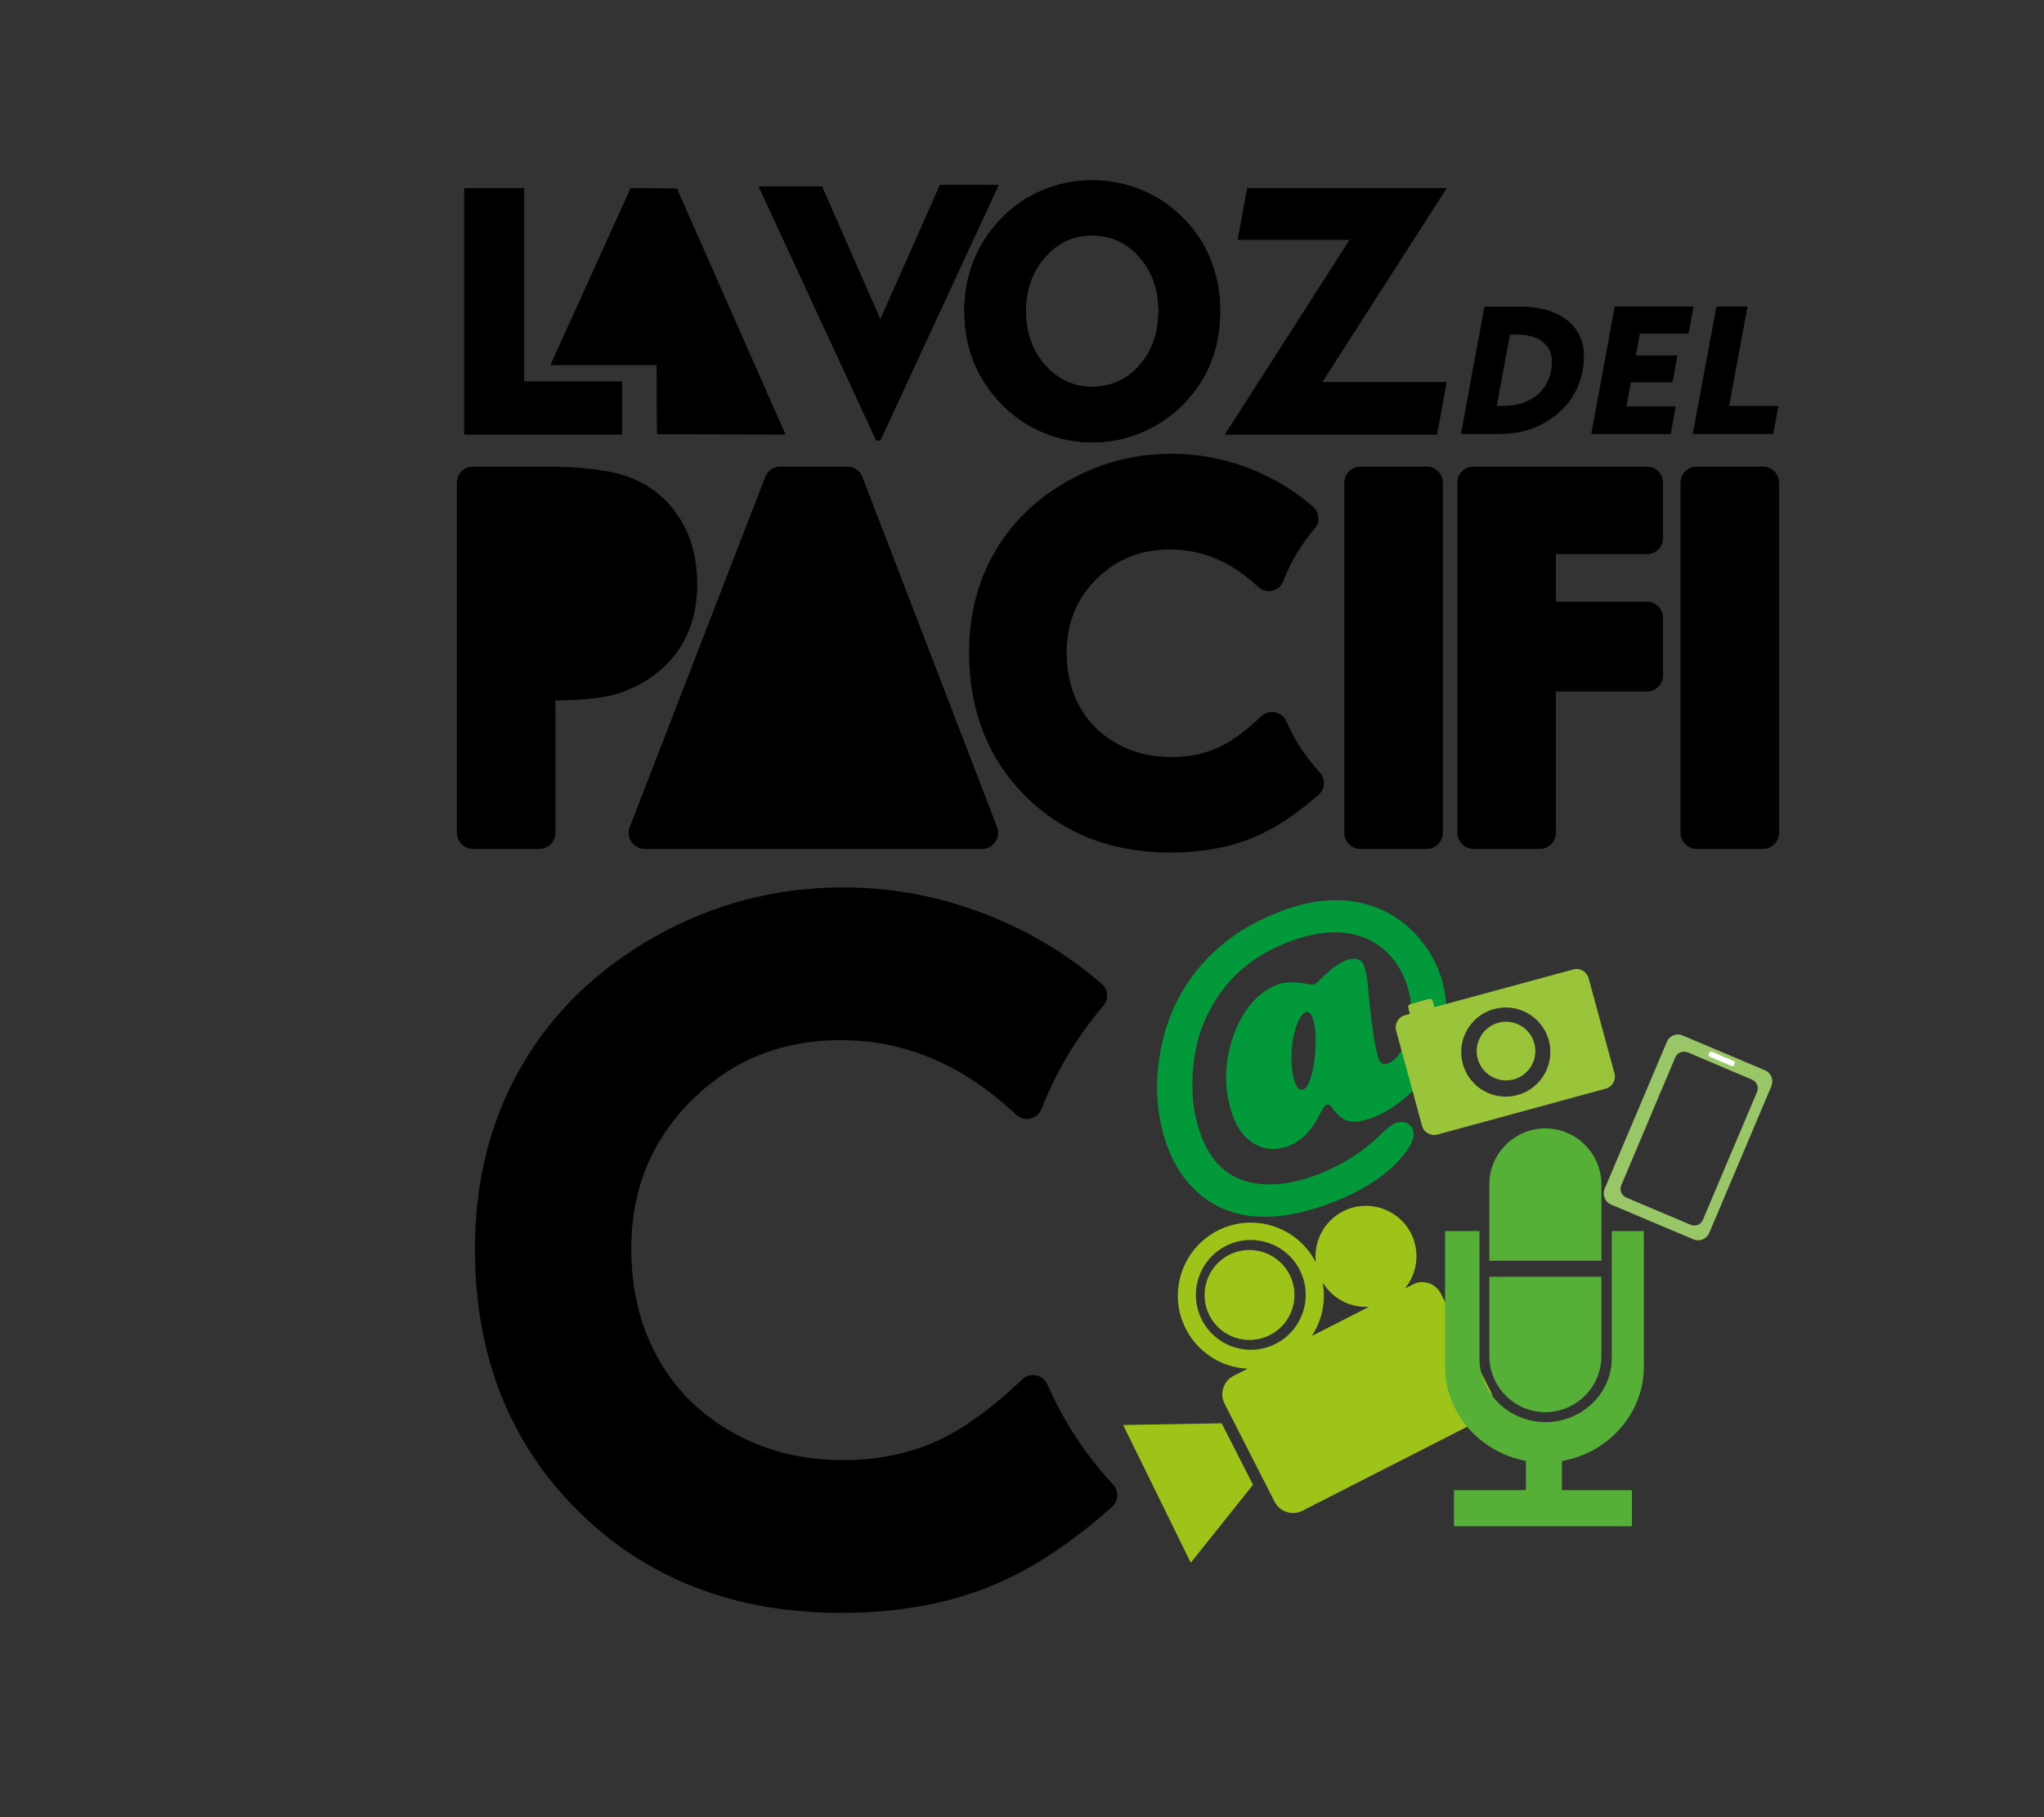 <svg xmlns="http://www.w3.org/2000/svg" id="Capa_1" viewBox="0 0 422.89 375.88"><rect x="0" y="0" width="422.89" height="375.88" fill="#333333" stroke="none"/><defs><style>.cls-1{fill:#9ac43a;}.cls-1,.cls-2,.cls-3,.cls-4,.cls-5,.cls-6,.cls-7{stroke-width:0px;}.cls-1,.cls-2,.cls-8,.cls-4,.cls-5,.cls-6,.cls-9{fill-rule:evenodd;}.cls-10{stroke-width:.2px;}.cls-10,.cls-8,.cls-9{stroke-miterlimit:10;}.cls-10,.cls-11,.cls-12{fill:none;stroke:#000;}.cls-2{fill:#99c667;}.cls-3,.cls-6{fill:#000;}.cls-8{stroke:#9fc419;}.cls-8,.cls-4{fill:#9fc419;}.cls-8,.cls-9{stroke-width:.57px;}.cls-5{fill:#56b038;}.cls-11{stroke-width:6.66px;}.cls-11,.cls-12{stroke-linecap:round;stroke-linejoin:round;}.cls-9{fill:#fff;stroke:#fff;}.cls-12{stroke-width:6.46px;}.cls-7{fill:#019939;}</style></defs><path class="cls-7" d="M265.67,188.24c7.37-2.64,13.95-2.69,19.79-.23,2.86,1.22,5.44,3.06,7.71,5.56,2.13,2.35,3.71,4.96,4.71,7.8,1.53,4.22,1.76,8.65.74,13.21-1.11,4.99-3.86,9.24-8.25,12.81-2.24,1.81-4.48,3.15-6.72,3.94-1.93.68-3.51.85-4.76.54-1.22-.37-2.32-1.3-3.37-2.86-.31-.45-.65-.62-.99-.51-.4.14-.79.65-1.22,1.5-1.79,3.74-4.08,6.12-6.86,7.11-2.44.88-4.71.74-6.77-.4-2.1-1.16-3.63-3.12-4.62-5.92-1.76-4.9-1.84-9.98-.28-15.28.88-2.95,2.15-5.47,3.83-7.57,1.7-2.1,3.63-3.51,5.75-4.28,1.56-.57,3.54-.6,5.95-.14.77.17,1.33.2,1.64.09.28-.11.65-.37,1.05-.82,2.18-2.24,4.05-3.63,5.61-4.17,1.9-.68,3.12-.23,3.66,1.33.34.91.57,2.21.74,3.91.71,7.94,1.45,13.01,2.24,15.19.34.96.96,1.28,1.93.94,1.25-.45,2.41-1.76,3.46-3.91.85-1.84,1.3-3.88,1.36-6.15.06-2.27-.28-4.45-1.05-6.58-1.53-4.22-4.14-7.23-7.85-9.01-4.37-2.04-9.61-1.98-15.73.23-8.16,2.89-14,8.02-17.57,15.34-2.13,4.42-3.15,9.38-3.09,14.83,0,3.49.57,6.77,1.67,9.84,2.1,5.9,5.84,9.3,11.17,10.18,3.71.6,7.77.11,12.16-1.47,5.53-1.96,10.32-4.96,14.37-9.01,1.05-1.02,1.98-1.7,2.81-2.01.71-.26,1.42-.23,2.07.03.68.26,1.11.68,1.33,1.33.45,1.22.03,2.72-1.28,4.48-3.4,4.65-8.99,8.36-16.64,11.11-7.2,2.55-13.41,3.15-18.71,1.73-3.77-1.05-6.97-3.06-9.61-6.04-1.98-2.27-3.51-4.88-4.59-7.91-2.18-6.09-2.64-12.61-1.36-19.59,1.59-8.62,5.61-15.76,12.1-21.43,3.69-3.23,8.19-5.81,13.49-7.71h0ZM270.15,209.39c-.85.28-1.62,1.62-2.27,3.97-.48,1.64-.68,3.49-.68,5.5s.23,3.71.71,5.05c.45,1.22.99,1.73,1.7,1.47.77-.26,1.36-1.42,1.84-3.43.48-1.96.74-4.03.74-6.21.06-2.18-.17-3.88-.6-5.1-.37-1.05-.85-1.47-1.45-1.25h0Z"></path><path class="cls-1" d="M290.65,210.01l1.05-.28-.34-1.28c-.09-.31.11-.65.43-.74l3.86-1.05c.34-.11.68.09.77.43l.34,1.25,28.74-7.8c1.36-.4,2.78.43,3.17,1.81l5.36,19.7c.37,1.36-.45,2.78-1.81,3.15l-34.84,9.5c-1.36.37-2.81-.45-3.17-1.81l-5.36-19.7c-.37-1.39.45-2.81,1.81-3.17h0ZM309.98,211.57c3.23-.88,6.58,1.02,7.46,4.25.88,3.23-1.02,6.58-4.25,7.46-3.23.88-6.58-1.05-7.46-4.25-.88-3.23,1.05-6.58,4.25-7.46h0ZM309.1,208.73c4.93-1.33,9.98,1.56,11.34,6.46,1.33,4.93-1.59,10.01-6.49,11.34-4.9,1.33-9.98-1.56-11.31-6.49-1.33-4.9,1.56-9.98,6.46-11.31h0Z"></path><path class="cls-4" d="M292.32,265.71l-1.64.82c2.55-3.12,3.17-7.57,1.25-11.4-2.64-5.13-8.93-7.17-14.06-4.56-4.03,2.07-6.12,6.35-5.64,10.57-3.8-7.43-12.87-10.35-20.3-6.58-7.43,3.8-10.37,12.9-6.6,20.32,2.58,5.05,7.57,8.02,12.81,8.25l-2.92,1.47c-2.1,1.08-2.95,3.66-1.87,5.75l10.37,20.32c1.05,2.07,3.66,2.92,5.75,1.84l37.08-18.91c2.1-1.08,2.95-3.66,1.87-5.75l-10.35-20.32c-1.08-2.07-3.66-2.92-5.75-1.84h0ZM253.62,257.74c-5.58,2.86-7.8,9.69-4.96,15.28,2.86,5.58,9.69,7.8,15.28,4.96,5.58-2.86,7.82-9.69,4.96-15.28-2.83-5.58-9.69-7.8-15.28-4.96h0ZM283.25,270.33l-11.85,6.04c2.13-3.23,2.98-7.23,2.24-11.11,2.07,3.43,5.81,5.3,9.61,5.07h0Z"></path><path class="cls-4" d="M254.28,259.59c-4.56,2.35-6.38,7.94-4.05,12.53,2.32,4.56,7.94,6.38,12.5,4.05,4.59-2.32,6.41-7.94,4.08-12.5-2.35-4.59-7.94-6.41-12.53-4.08h0Z"></path><polygon class="cls-8" points="252.58 294.71 250.88 294.74 232.82 295.05 239.62 308.88 246.42 322.74 257.71 308.6 258.9 307.1 252.58 294.71"></polygon><path class="cls-2" d="M348.13,214.2l17.04,7.2c1.25.51,1.84,1.98,1.33,3.26l-12.87,30.39c-.54,1.28-2.01,1.87-3.26,1.33l-17.04-7.2c-1.28-.54-1.87-2.01-1.33-3.29l12.87-30.39c.51-1.25,1.98-1.84,3.26-1.3h0ZM349.18,217.69l13.29,5.64c.99.43,1.47,1.56,1.05,2.55l-11.2,26.45c-.4.99-1.56,1.45-2.55,1.02l-13.29-5.61c-.99-.43-1.47-1.59-1.05-2.55l11.17-26.45c.43-.99,1.59-1.45,2.58-1.05h0Z"></path><path class="cls-2" d="M354,217.8l4.62,1.96s.06.06.03.09l-.14.4s-.06.03-.09.03l-4.62-1.96s-.06-.06-.03-.09l.14-.4s.06-.03.09-.03h0Z"></path><path class="cls-9" d="M354,217.8l4.62,1.96s.06.06.03.09l-.14.4s-.06.03-.09.03l-4.62-1.96s-.06-.06-.03-.09l.14-.4s.06-.03.09-.03h0Z"></path><path class="cls-5" d="M331.32,264.12v16.41c0,6.38-5.22,11.59-11.59,11.59h0c-6.38,0-11.59-5.22-11.59-11.59v-16.41h23.19Z"></path><path class="cls-5" d="M319.73,233.42h0c6.38,0,11.59,5.22,11.59,11.59v15.79h-23.19v-15.79c0-6.38,5.22-11.59,11.59-11.59h0Z"></path><path class="cls-5" d="M337.64,308.26v7.46h-36.82v-7.46h14.88v-6.07c-9.5-1.76-16.72-9.84-16.72-19.47v-28.06h7.11v26.31c0,7.26,6.15,13.21,13.69,13.21h0c7.51,0,13.69-5.95,13.69-13.21v-26.31h6.63v28.06c0,9.69-7.34,17.83-16.95,19.5v6.04h14.49Z"></path><path class="cls-11" d="M97.86,99.85h14.66c7.91,0,13.61.74,17.09,2.21,3.51,1.45,6.26,3.83,8.31,7.09,2.01,3.26,3,7.17,3,11.74,0,5.07-1.33,9.27-3.97,12.61-2.64,3.34-6.24,5.67-10.8,7-2.66.74-7.54,1.11-14.57,1.11v30.67h-13.72v-72.43ZM190.55,172.28h-57.15l28.03-72.43h13.89l27.86,72.43h-12.64ZM281.46,99.85h13.72v72.43h-13.72v-72.43ZM304.85,99.85h35.89v11.45h-22.17v16.5h22.17v11.91h-22.17v32.57h-13.72v-72.43ZM351.02,99.85h13.72v72.43h-13.72v-72.43Z"></path><path class="cls-6" d="M97.86,99.85h14.66c7.91,0,13.61.74,17.09,2.21,3.51,1.45,6.26,3.83,8.31,7.09,2.01,3.26,3,7.17,3,11.74,0,5.07-1.33,9.27-3.97,12.61-2.64,3.34-6.24,5.67-10.8,7-2.66.74-7.54,1.11-14.57,1.11v30.67h-13.72v-72.43ZM190.55,172.28h-57.15l28.03-72.43h13.89l27.86,72.43h-12.64ZM281.46,99.85h13.72v72.43h-13.72v-72.43ZM304.85,99.85h35.89v11.45h-22.17v16.5h22.17v11.91h-22.17v32.57h-13.72v-72.43ZM351.02,99.85h13.72v72.43h-13.72v-72.43Z"></path><path class="cls-12" d="M212.44,228.24c-11.54-10.89-24.38-16.3-38.52-16.3-13.1,0-24.12,4.48-33.08,13.38-8.99,8.93-13.46,19.93-13.46,33,0,9.1,2.01,17.21,5.95,24.24,3.97,7.09,9.61,12.64,16.84,16.67,7.29,4.05,15.34,6.04,24.24,6.04,7.54,0,14.46-1.39,20.72-4.22,5.7-2.55,11.91-7.03,18.6-13.38,3.51,7.99,8.33,15.31,14.2,21.63-8.05,7.14-15.76,12.27-23.07,15.36-8.99,3.86-19.28,5.75-30.81,5.75-21.26,0-38.69-6.72-52.24-20.21-13.55-13.46-20.32-30.76-20.32-51.82,0-13.63,3.09-25.74,9.27-36.34,6.15-10.6,15-19.11,26.5-25.57,11.51-6.43,23.87-9.67,37.19-9.67,11.25,0,22.11,2.38,32.6,7.14,6.89,3.12,13.12,7.14,18.77,12.02-5.61,6.55-10.15,14.09-13.35,22.28h0Z"></path><path class="cls-6" d="M212.44,228.24c-11.54-10.89-24.38-16.3-38.52-16.3-13.1,0-24.12,4.48-33.08,13.38-8.99,8.93-13.46,19.93-13.46,33,0,9.1,2.01,17.21,5.95,24.24,3.97,7.09,9.61,12.64,16.84,16.67,7.29,4.05,15.34,6.04,24.24,6.04,7.54,0,14.46-1.39,20.72-4.22,5.7-2.55,11.91-7.03,18.6-13.38,3.51,7.99,8.33,15.31,14.2,21.63-8.05,7.14-15.76,12.27-23.07,15.36-8.99,3.86-19.28,5.75-30.81,5.75-21.26,0-38.69-6.72-52.24-20.21-13.55-13.46-20.32-30.76-20.32-51.82,0-13.63,3.09-25.74,9.27-36.34,6.15-10.6,15-19.11,26.5-25.57,11.51-6.43,23.87-9.67,37.19-9.67,11.25,0,22.11,2.38,32.6,7.14,6.89,3.12,13.12,7.14,18.77,12.02-5.61,6.55-10.15,14.09-13.35,22.28h0Z"></path><path class="cls-12" d="M262.5,119.05c-6.12-5.75-12.93-8.62-20.41-8.62-6.92,0-12.78,2.35-17.52,7.09-4.76,4.71-7.11,10.54-7.11,17.46,0,4.82,1.05,9.1,3.15,12.84,2.1,3.74,5.07,6.69,8.9,8.82,3.86,2.15,8.14,3.2,12.84,3.2,4,0,7.65-.74,10.97-2.24,3.03-1.36,6.29-3.71,9.86-7.09,1.84,4.22,4.39,8.11,7.51,11.45-4.28,3.77-8.36,6.49-12.22,8.14-4.76,2.04-10.2,3.03-16.33,3.03-11.25,0-20.47-3.54-27.67-10.69-7.17-7.14-10.74-16.3-10.74-27.44,0-7.23,1.62-13.63,4.9-19.25,3.26-5.61,7.94-10.12,14.03-13.52,6.09-3.43,12.64-5.13,19.7-5.13,5.95,0,11.71,1.25,17.23,3.77,3.66,1.67,6.97,3.8,9.95,6.38-2.98,3.49-5.39,7.46-7.06,11.79h0Z"></path><path class="cls-6" d="M262.5,119.05c-6.12-5.75-12.93-8.62-20.41-8.62-6.92,0-12.78,2.35-17.52,7.09-4.76,4.71-7.11,10.54-7.11,17.46,0,4.82,1.05,9.1,3.15,12.84,2.1,3.74,5.07,6.69,8.9,8.82,3.86,2.15,8.14,3.2,12.84,3.2,4,0,7.65-.74,10.97-2.24,3.03-1.36,6.29-3.71,9.86-7.09,1.84,4.22,4.39,8.11,7.51,11.45-4.28,3.77-8.36,6.49-12.22,8.14-4.76,2.04-10.2,3.03-16.33,3.03-11.25,0-20.47-3.54-27.67-10.69-7.17-7.14-10.74-16.3-10.74-27.44,0-7.23,1.62-13.63,4.9-19.25,3.26-5.61,7.94-10.12,14.03-13.52,6.09-3.43,12.64-5.13,19.7-5.13,5.95,0,11.71,1.25,17.23,3.77,3.66,1.67,6.97,3.8,9.95,6.38-2.98,3.49-5.39,7.46-7.06,11.79h0Z"></path><path class="cls-6" d="M96.05,89.88v-50.94h12.39v40h20.24v10.94h-32.63ZM113.91,75.5l16.58-36.57,9.55.09,22.45,50.85-26.53-.06-.09-14.31h-21.97ZM182.13,91.1h-.85l-24.32-52.53h13.1l12.08,27.5,12.36-27.84h12.13l-24.49,52.87ZM212.27,64.39c0,4.42,1.3,8.16,3.97,11.14,2.64,2.98,5.87,4.48,9.72,4.48s7.17-1.47,9.78-4.45c2.64-3,3.94-6.72,3.94-11.17s-1.3-8.19-3.94-11.2c-2.61-2.98-5.9-4.48-9.78-4.48s-7.09,1.5-9.72,4.48c-2.66,3-3.97,6.75-3.97,11.2h0ZM199.51,64.39c0-3.77.65-7.29,1.98-10.57,1.33-3.29,3.29-6.24,5.87-8.84,2.41-2.47,5.24-4.39,8.48-5.7,3.23-1.33,6.6-1.98,10.12-1.98s6.92.65,10.18,1.98c3.23,1.33,6.09,3.26,8.59,5.78,2.52,2.49,4.45,5.39,5.75,8.67s1.96,6.86,1.96,10.66c0,3.2-.45,6.21-1.36,9.01-.91,2.81-2.27,5.36-4.05,7.68-2.52,3.29-5.64,5.87-9.33,7.68-3.69,1.84-7.6,2.75-11.74,2.75-3.49,0-6.86-.68-10.06-2.01-3.2-1.33-6.07-3.26-8.53-5.75-2.58-2.58-4.54-5.53-5.87-8.79-1.33-3.29-1.98-6.8-1.98-10.57h0ZM253.45,89.88l25.8-40.28h-23.16l1.96-10.66h41.22l-25.74,40.14h25.74l-1.98,10.8h-43.82Z"></path><path class="cls-6" d="M96.05,89.88v-50.94h12.39v40h20.24v10.94h-32.63ZM113.91,75.5l16.58-36.57,9.55.09,22.45,50.85-26.53-.06-.09-14.31h-21.97ZM182.13,91.1h-.85l-24.32-52.53h13.1l12.08,27.5,12.36-27.84h12.13l-24.49,52.87ZM212.27,64.39c0,4.42,1.3,8.16,3.97,11.14,2.64,2.98,5.87,4.48,9.72,4.48s7.17-1.47,9.78-4.45c2.64-3,3.94-6.72,3.94-11.17s-1.3-8.19-3.94-11.2c-2.61-2.98-5.9-4.48-9.78-4.48s-7.09,1.5-9.72,4.48c-2.66,3-3.97,6.75-3.97,11.2h0ZM199.51,64.39c0-3.77.65-7.29,1.98-10.57,1.33-3.29,3.29-6.24,5.87-8.84,2.41-2.47,5.24-4.39,8.48-5.7,3.23-1.33,6.6-1.98,10.12-1.98s6.92.65,10.18,1.98c3.23,1.33,6.09,3.26,8.59,5.78,2.52,2.49,4.45,5.39,5.75,8.67s1.96,6.86,1.96,10.66c0,3.2-.45,6.21-1.36,9.01-.91,2.81-2.27,5.36-4.05,7.68-2.52,3.29-5.64,5.87-9.33,7.68-3.69,1.84-7.6,2.75-11.74,2.75-3.49,0-6.86-.68-10.06-2.01-3.2-1.33-6.07-3.26-8.53-5.75-2.58-2.58-4.54-5.53-5.87-8.79-1.33-3.29-1.98-6.8-1.98-10.57h0ZM253.45,89.88l25.8-40.28h-23.16l1.96-10.66h41.22l-25.74,40.14h25.74l-1.98,10.8h-43.82ZM98.17,41.06v46.69h28.37v-6.69h-18.11c-1.19,0-2.13-.96-2.13-2.13v-37.87h-8.14ZM131.85,41.06l-14.66,32.31h18.68c1.16,0,2.1.96,2.13,2.13l.06,12.19,21.17.06-20.58-46.63-6.8-.06ZM160.28,40.7l21.43,46.26,21.6-46.6h-7.43l-11.79,26.56h0c-.23.48-.6.88-1.11,1.11-1.05.45-2.32-.03-2.78-1.11l-11.54-26.22h-8.39ZM211.25,71.22c-.74-2.1-1.11-4.37-1.11-6.83s.37-4.76,1.11-6.86c.77-2.1,1.87-4.03,3.4-5.73,1.5-1.73,3.2-3,5.1-3.88,1.93-.88,4-1.33,6.21-1.33s4.34.45,6.24,1.33c1.93.88,3.63,2.15,5.13,3.88h0c1.5,1.7,2.64,3.6,3.37,5.73.74,2.13,1.11,4.39,1.11,6.86s-.37,4.73-1.11,6.83c-.74,2.13-1.87,4.03-3.37,5.73h0c-1.5,1.73-3.2,3-5.1,3.88-1.93.88-4.03,1.3-6.26,1.3s-4.28-.43-6.21-1.33h0c-1.9-.85-3.6-2.15-5.1-3.88-1.53-1.7-2.64-3.6-3.4-5.7h0ZM202.09,59.32c-.31,1.62-.45,3.32-.45,5.07s.14,3.49.45,5.1c.31,1.59.77,3.15,1.39,4.65h0v.03c.6,1.5,1.36,2.92,2.24,4.28.91,1.33,1.96,2.61,3.15,3.8,1.13,1.16,2.35,2.18,3.69,3.06,1.3.91,2.69,1.64,4.17,2.24h0c1.45.62,2.98,1.08,4.51,1.39,1.56.31,3.12.45,4.73.45,1.93,0,3.77-.2,5.56-.62,1.81-.43,3.54-1.05,5.24-1.9,1.7-.85,3.26-1.84,4.68-3,1.42-1.19,2.72-2.52,3.91-4.05h0v-.03c.82-1.05,1.53-2.18,2.15-3.34.62-1.19,1.13-2.41,1.56-3.71h0c.82-2.58,1.25-5.36,1.25-8.33,0-1.79-.14-3.51-.45-5.13-.28-1.62-.71-3.15-1.3-4.59,0-.06-.03-.11-.06-.14-.6-1.53-1.33-2.95-2.18-4.25-.88-1.33-1.93-2.58-3.06-3.71h-.03c-1.13-1.16-2.38-2.18-3.71-3.09-1.3-.88-2.72-1.62-4.2-2.21-1.47-.62-3-1.08-4.56-1.39-1.56-.31-3.15-.45-4.79-.45s-3.23.14-4.76.45c-1.53.28-3.03.74-4.48,1.33-.03.03-.06.03-.09.03-1.47.62-2.86,1.36-4.14,2.21-1.3.88-2.49,1.87-3.63,3.03h0c-1.19,1.19-2.24,2.47-3.15,3.83-.88,1.33-1.62,2.72-2.21,4.2,0,.03-.03.09-.03.11-.62,1.53-1.08,3.09-1.39,4.71h0ZM281.04,50.73l-23.7,37.02h38.18l1.19-6.55h-23.19c-.4,0-.79-.11-1.16-.34-.99-.62-1.28-1.96-.62-2.92l23.64-36.88h-35.57l-1.16,6.41h20.61c.4,0,.79.11,1.13.34.99.62,1.28,1.93.65,2.92h0Z"></path><path class="cls-3" d="M309.55,84.07h1.39c2.72,0,5.02-.68,6.77-1.98,1.79-1.33,2.89-3.15,3.32-5.5.43-2.32,0-4.17-1.28-5.5-1.3-1.33-3.32-1.98-6.04-1.98h-1.39l-2.78,14.97ZM302.38,89.68l4.82-26.16h6.94c4.88,0,8.48,1.16,10.83,3.49,2.35,2.35,3.12,5.53,2.38,9.58-.45,2.44-1.39,4.59-2.83,6.49-1.42,1.87-3.32,3.43-5.67,4.65-1.33.68-2.72,1.19-4.2,1.5-1.47.31-3.26.45-5.33.45h-6.94Z"></path><polygon class="cls-3" points="329.34 89.68 334.16 63.51 350.26 63.51 349.27 68.9 339.2 68.9 338.32 73.63 346.94 73.63 345.95 78.99 337.33 78.99 336.37 84.18 346.57 84.18 345.58 89.68 329.34 89.68"></polygon><polygon class="cls-3" points="350.34 89.68 355.19 63.51 361.43 63.51 357.63 84.07 367.83 84.07 366.78 89.68 350.34 89.68"></polygon><path class="cls-10" d="M309.55,84.07h1.39c2.72,0,5.02-.68,6.77-1.98,1.79-1.33,2.89-3.15,3.32-5.5.43-2.32,0-4.17-1.28-5.5-1.3-1.33-3.32-1.98-6.04-1.98h-1.39l-2.78,14.97ZM302.38,89.68l4.82-26.16h6.94c4.88,0,8.48,1.16,10.83,3.49,2.35,2.35,3.12,5.53,2.38,9.58-.45,2.44-1.39,4.59-2.83,6.49-1.42,1.87-3.32,3.43-5.67,4.65-1.33.68-2.72,1.19-4.2,1.5-1.47.31-3.26.45-5.33.45h-6.94Z"></path><polygon class="cls-10" points="329.34 89.68 334.16 63.51 350.26 63.51 349.27 68.9 339.2 68.9 338.32 73.63 346.94 73.63 345.95 78.99 337.33 78.99 336.37 84.18 346.57 84.18 345.58 89.68 329.34 89.68"></polygon><polygon class="cls-10" points="350.34 89.68 355.19 63.51 361.43 63.51 357.63 84.07 367.83 84.07 366.78 89.68 350.34 89.68"></polygon></svg>